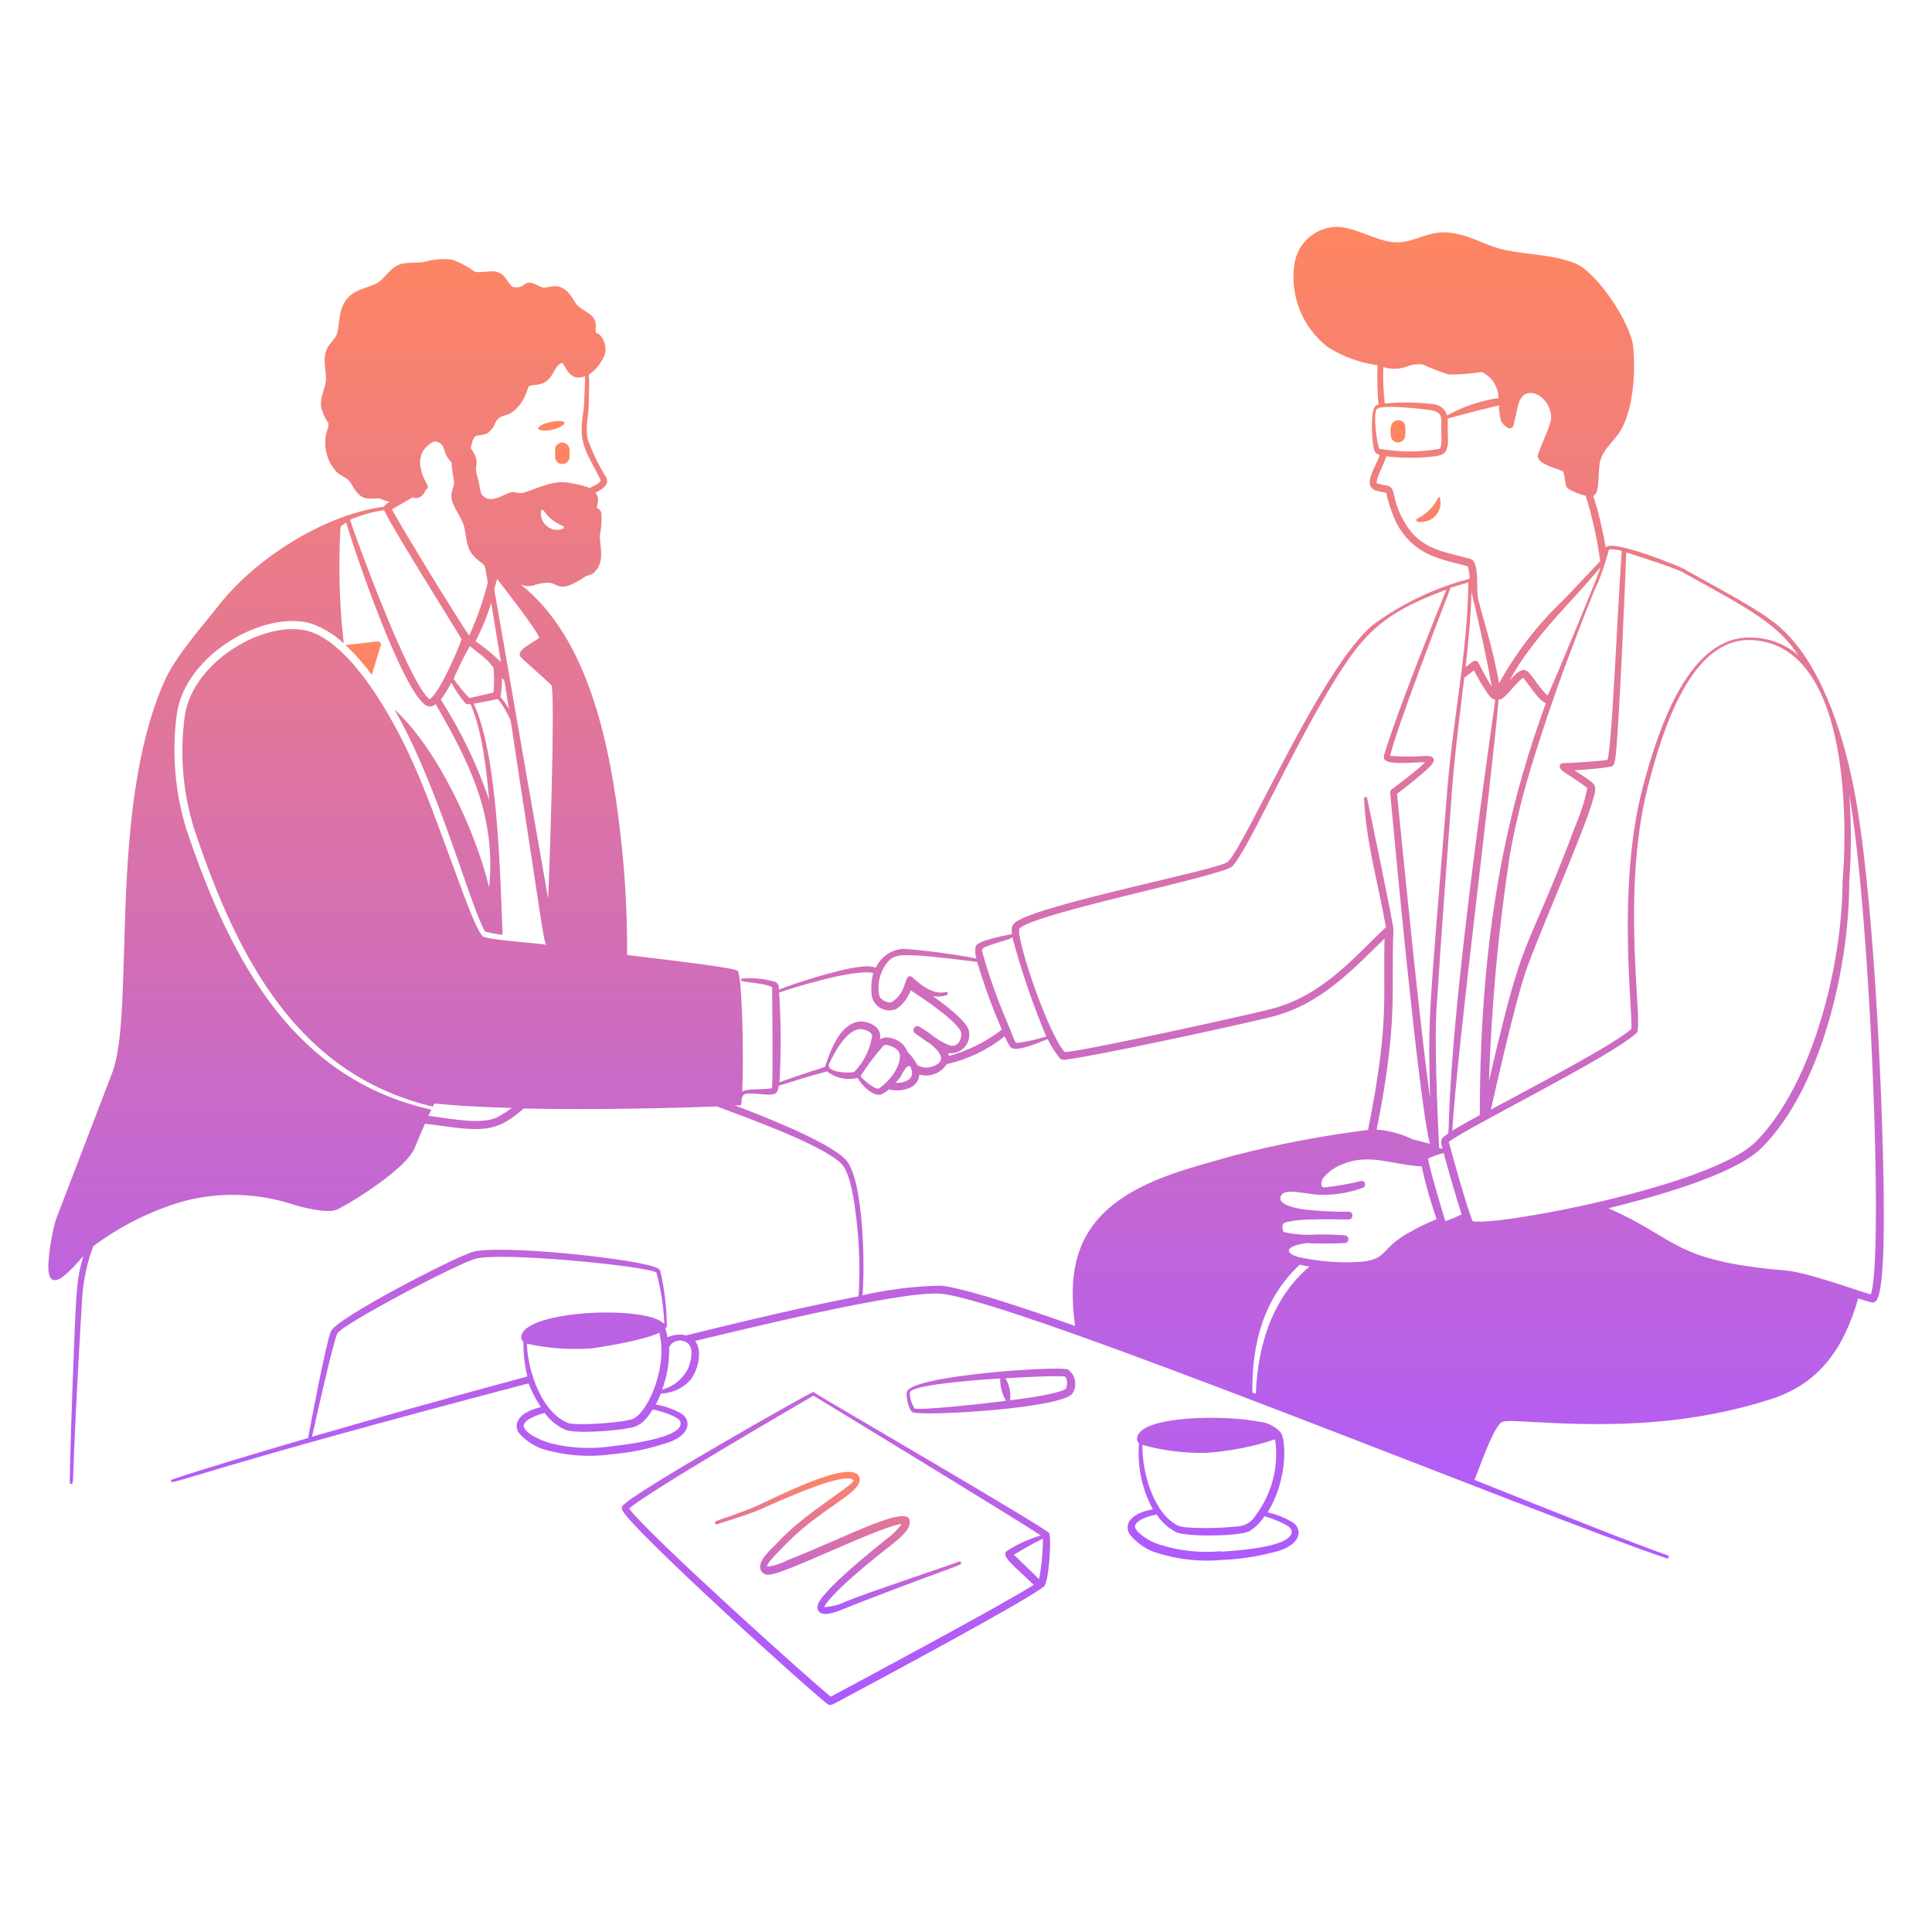 <svg width="480" height="480" viewBox="0 0 480 480" fill="none" xmlns="http://www.w3.org/2000/svg">
<path fill-rule="evenodd" clip-rule="evenodd" d="M137.904 111.793V113.497C137.904 113.974 138.093 114.432 138.431 114.769C138.768 115.107 139.226 115.297 139.704 115.297C140.181 115.297 140.639 115.107 140.976 114.769C141.314 114.432 141.504 113.974 141.504 113.497V111.697C141.479 111.223 141.274 110.778 140.93 110.452C140.586 110.125 140.13 109.944 139.656 109.945C139.418 109.948 139.184 109.998 138.966 110.093C138.749 110.188 138.553 110.326 138.389 110.499C138.226 110.671 138.099 110.874 138.015 111.096C137.932 111.319 137.894 111.555 137.904 111.793ZM137.208 106.777C139.848 106.153 142.008 104.377 138.168 104.617C137.217 104.749 136.278 104.958 135.36 105.241C131.76 106.729 134.88 107.329 137.208 106.777ZM357.408 123.481C356.302 125.801 354.452 127.685 352.152 128.833C352.062 128.864 351.987 128.926 351.938 129.007C351.89 129.089 351.871 129.184 351.885 129.278C351.899 129.372 351.946 129.458 352.016 129.521C352.087 129.584 352.177 129.621 352.272 129.625C353.048 129.761 353.847 129.705 354.597 129.459C355.346 129.214 356.024 128.788 356.57 128.218C357.115 127.649 357.512 126.954 357.726 126.194C357.939 125.435 357.961 124.635 357.792 123.865C357.792 123.763 357.751 123.665 357.679 123.593C357.607 123.521 357.51 123.481 357.408 123.481ZM347.856 104.449C347.394 104.331 346.905 104.397 346.493 104.635C346.08 104.873 345.777 105.262 345.648 105.721C345.43 106.502 345.389 107.322 345.528 108.121C345.528 108.598 345.717 109.056 346.055 109.393C346.392 109.731 346.85 109.921 347.328 109.921C347.805 109.921 348.263 109.731 348.6 109.393C348.938 109.056 349.128 108.598 349.128 108.121C349.128 106.393 349.512 104.905 347.856 104.449ZM265.32 340.249C263.376 339.265 226.2 341.689 225.264 345.865C225.072 346.777 225.672 350.281 226.728 350.857C228.816 351.961 264.576 349.945 266.544 346.057C267.103 345.111 267.288 343.99 267.061 342.915C266.835 341.839 266.213 340.888 265.32 340.249ZM227.184 349.849C226.444 348.686 226.044 347.339 226.032 345.961C226.512 343.801 246.312 342.625 248.496 342.481C248.444 344.42 248.943 346.334 249.936 348.001C247.2 348.433 228.48 350.545 227.184 349.921V349.849ZM264.792 345.049C262.896 346.393 253.272 347.617 250.968 347.905C251.169 346.005 250.766 344.09 249.816 342.433C252.672 342.241 261.816 341.737 264.528 341.977C265.248 342.505 265.272 344.137 264.792 345.097V345.049ZM202.248 345.937C202.183 345.896 202.108 345.875 202.032 345.875C201.955 345.875 201.88 345.896 201.816 345.937C201.816 345.697 155.976 371.521 154.584 374.257C154.522 374.388 154.49 374.531 154.49 374.677C154.49 374.822 154.522 374.965 154.584 375.097C156.048 379.297 203.88 422.545 205.872 423.529C206.448 423.817 207.168 423.313 209.424 422.113C214.224 419.545 255.192 397.657 259.416 394.129C260.592 392.929 261.312 382.129 260.664 380.905C260.016 379.681 202.248 346.177 202.248 345.937ZM206.4 421.537C201.288 417.481 160.8 381.001 156.312 374.809C160.488 370.873 200.88 347.473 202.104 346.753C208.296 350.521 252.864 377.641 258.576 381.481C255.557 382.353 252.685 383.672 250.056 385.393C248.688 386.713 252.096 389.161 256.824 393.745C249.6 398.401 213.768 417.601 206.4 421.537ZM258.192 392.377C257.952 392.137 252.168 386.497 251.904 386.281C254.235 384.825 256.638 383.488 259.104 382.273C259.111 385.664 258.79 389.048 258.144 392.377H258.192Z" fill="url(#paint0_linear_214_241)"/>
<path fill-rule="evenodd" clip-rule="evenodd" d="M238.247 387.961C236.567 388.681 216.071 395.473 210.287 397.825C208.588 398.672 206.735 399.17 204.839 399.289C204.503 399.289 206.447 395.545 221.159 384.073C222.695 382.873 225.647 380.593 225.959 378.721C227.375 372.529 210.599 381.793 195.599 387.649C194.048 388.482 192.355 389.019 190.607 389.233C190.439 388.249 193.823 385.153 194.039 384.913C202.991 375.025 214.343 370.945 213.575 367.297C212.399 361.585 191.567 372.697 187.175 374.497C183.479 376.057 177.575 377.929 177.935 377.929C177.143 378.241 177.935 378.793 178.079 378.721C178.223 378.649 185.831 376.321 187.679 375.505C190.439 374.449 208.895 365.545 211.967 367.633C213.191 368.497 200.135 375.529 192.767 383.665C191.471 385.057 187.967 387.889 189.047 390.193C189.246 390.549 189.546 390.837 189.909 391.021C190.273 391.205 190.683 391.276 191.087 391.225C194.663 391.225 219.047 379.009 224.063 378.625C222.912 380.144 221.536 381.479 219.983 382.585C216.407 385.417 206.039 393.865 203.639 397.753C202.391 399.769 203.423 400.969 205.055 400.993C207.215 400.993 209.855 399.529 216.359 397.081C238.415 388.585 239.111 388.969 238.751 388.177C238.733 388.129 238.705 388.086 238.67 388.049C238.634 388.012 238.592 387.983 238.545 387.963C238.498 387.943 238.447 387.932 238.396 387.932C238.345 387.931 238.295 387.941 238.247 387.961Z" fill="url(#paint1_linear_214_241)"/>
<path fill-rule="evenodd" clip-rule="evenodd" d="M468 296.448C467.688 271.344 465.432 220.104 460.464 195.264C457.848 182.088 452.184 164.064 441.648 155.352C437.184 151.68 430.608 148.152 418.68 141.552C418.824 141.24 399.84 133.56 398.952 136.104C398.215 131.727 397.18 127.405 395.856 123.168C397.632 122.592 396.84 117.408 397.584 114.48C398.328 111.552 401.136 109.464 402.576 107.064C405.816 101.712 406.368 92.376 405.768 86.16C405.192 80.376 396.744 67.464 391.176 65.352C385.608 63.24 379.896 63.312 374.016 62.136C369.216 61.152 365.664 58.488 360.288 57.816C354.912 57.144 351.696 60.216 347.088 60.216C342.48 60.216 337.296 56.64 332.472 56.352C329.851 56.312 327.304 57.224 325.305 58.918C323.305 60.613 321.989 62.976 321.6 65.568C321.018 69.432 321.476 73.381 322.927 77.009C324.378 80.637 326.77 83.812 329.856 86.208C333.614 88.585 337.836 90.132 342.24 90.744C341.952 103.008 343.248 99.72 341.808 100.8C340.368 101.88 340.824 109.44 341.328 111.528C341.544 112.368 341.76 112.68 342.792 113.016C342.216 115.416 338.16 120.6 341.808 121.872C342.288 122.04 344.208 122.376 344.4 122.448C344.892 124.724 345.615 126.944 346.56 129.072C347.491 131.212 348.851 133.138 350.556 134.732C352.26 136.325 354.274 137.552 356.472 138.336C359.928 139.68 362.664 140.04 364.68 140.736C364.958 141.729 365.103 142.754 365.112 143.784C356.541 146.037 348.467 149.871 341.304 155.088C328.32 165.624 309.864 209.328 305.04 214.128C303.168 215.976 259.08 224.52 252.576 228.936C251.304 229.8 251.256 230.544 251.424 232.08C249.84 232.368 243.168 233.616 242.424 235.032C242.204 236.061 242.262 237.13 242.592 238.128C236.653 237.019 230.661 236.218 224.64 235.728C223.538 235.754 222.454 236.011 221.457 236.482C220.461 236.954 219.575 237.629 218.856 238.464C216.84 240.864 218.472 240.456 216.336 240.12C211.8 239.472 195.552 244.92 193.512 245.88C193.512 245.016 193.512 244.416 192.6 243.936C189.921 243.16 187.123 242.884 184.344 243.12C182.664 244.248 189.144 243.864 191.832 245.256C191.832 247.104 192.072 266.064 191.832 269.784C191.832 270.456 191.832 270.36 191.328 270.432C188.928 270.768 185.472 270.432 184.416 271.2C184.8 262.848 184.416 242.4 183.264 241.2C182.568 240.48 169.752 238.944 155.808 237.264C155.857 227.176 155.296 217.093 154.128 207.072C151.56 184.8 146.184 158.544 129.384 145.224C130.357 145.622 131.429 145.714 132.456 145.488C133.827 144.944 135.304 144.714 136.776 144.816C139.176 145.464 139.488 147.216 145.488 143.184C145.872 142.92 146.88 142.992 147.672 142.2C150.384 139.488 149.016 135.816 149.016 133.08C149.413 131.22 149.543 129.313 149.4 127.416C149.326 127.134 149.188 126.872 148.997 126.651C148.805 126.43 148.565 126.257 148.296 126.144C148.296 125.352 149.136 123.936 147.936 122.4C149.664 121.488 151.536 120.432 150.576 118.56C148.742 115.627 147.229 112.505 146.064 109.248C145.32 106.464 146.328 102.912 146.28 99.912C146.28 97.848 146.496 95.376 146.28 93.12C148.131 91.828 149.546 90.003 150.336 87.888C150.511 87.034 150.473 86.149 150.227 85.312C149.98 84.475 149.531 83.711 148.92 83.088C148.128 82.584 147.96 83.088 147.984 81.6C148.071 81.078 148.047 80.544 147.915 80.031C147.783 79.519 147.545 79.039 147.216 78.624C146.208 77.64 143.904 76.56 143.184 75.552C141.96 73.752 141.24 71.952 138.936 71.232C137.304 70.704 135.768 71.736 134.664 71.376C133.152 70.896 131.592 69.264 129.864 70.992C129.478 71.202 129.055 71.333 128.618 71.378C128.182 71.423 127.74 71.382 127.32 71.256C125.88 70.032 125.52 67.92 123.072 67.464C121.68 67.224 118.944 67.896 117.888 67.464C116.158 66.191 114.249 65.18 112.224 64.464C109.96 64.249 107.675 64.444 105.48 65.04C103.944 65.352 101.976 65.184 100.368 65.424C97.032 65.952 96.072 68.832 93.864 70.224C91.656 71.616 87.936 71.64 85.824 74.76C84.048 77.4 84.432 80.256 83.736 82.896C83.448 84.024 81.912 85.296 81.336 86.448C79.992 89.112 81.024 91.8 81 94.104C80.976 96.408 79.368 98.52 79.824 101.304C80.194 102.695 80.803 104.01 81.624 105.192C81.634 105.581 81.585 105.97 81.48 106.344C80.748 108.233 80.597 110.298 81.048 112.272C81.441 114.166 82.355 115.911 83.688 117.312C85.368 118.776 86.232 118.392 87.456 120.48C87.971 121.584 88.745 122.548 89.712 123.288C91.488 124.488 93.672 123.456 94.728 123.984C95.385 124.331 96.101 124.551 96.84 124.632C96.249 124.931 95.739 125.367 95.352 125.904C82.296 127.56 65.064 137.088 54.552 150.12C50.4 155.472 43.416 163.2 40.8 169.392C26.736 201.168 33.6 250.992 27.936 266.376L13.92 302.928C13.248 304.68 11.52 313.392 12.144 316.392C13.152 320.856 17.832 315.264 20.688 312.096C18.912 318.408 18.936 320.064 18 344.904C17.712 352.68 17.448 361.152 17.328 368.28C17.321 368.331 17.325 368.384 17.34 368.433C17.355 368.482 17.381 368.528 17.415 368.567C17.449 368.605 17.491 368.636 17.538 368.657C17.585 368.678 17.636 368.689 17.688 368.688C18.36 368.688 17.928 369.456 18.912 349.632C19.608 335.688 20.4 322.68 20.472 321.624C20.827 317.522 21.731 313.486 23.16 309.624C29.862 304.617 37.405 300.846 45.432 298.488C54.366 296.098 63.8 296.34 72.6 299.184C75 299.976 81.456 301.584 83.76 300.504C88.56 298.104 100.92 290.16 102.96 285.336C103.968 282.936 104.784 280.992 105.576 279.192C109.248 279.528 113.76 280.464 117.768 280.512C122.256 280.512 125.136 279.792 130.104 275.4C148.368 275.808 168.504 275.256 178.104 274.896C184.512 277.296 204.192 284.328 208.968 289.056C210.84 290.88 211.944 295.968 212.616 301.632C213.501 308.402 213.734 315.242 213.312 322.056C200.16 324.576 183.408 328.56 170.448 331.776C169.722 331.574 168.964 331.517 168.216 331.608C164.784 331.968 166.392 333.36 165.264 329.88C165.318 329.893 165.374 329.892 165.428 329.878C165.481 329.863 165.531 329.836 165.571 329.798C165.611 329.76 165.642 329.712 165.659 329.66C165.677 329.607 165.681 329.551 165.672 329.496C165.637 324.883 165.097 320.288 164.064 315.792C163.896 315.12 162.72 314.784 162 314.568C154.224 312.312 124.2 309.288 117.6 310.992C113.304 312.12 83.568 327.48 82.224 330.744C80.88 334.008 77.232 353.64 76.56 357.264C61.008 361.8 48.744 365.544 42.744 367.584C42.694 367.6 42.648 367.626 42.609 367.661C42.57 367.695 42.538 367.737 42.515 367.785C42.493 367.832 42.48 367.883 42.478 367.935C42.476 367.988 42.485 368.04 42.504 368.088C42.792 368.976 50.664 364.896 131.304 343.704C132.114 345.773 133.153 347.745 134.4 349.584C132 350.16 129.288 351.216 128.496 353.424C128.355 353.891 128.332 354.384 128.428 354.862C128.524 355.339 128.737 355.785 129.048 356.16C131.017 358.365 133.642 359.879 136.536 360.48C141.611 361.752 146.884 362.03 152.064 361.296C157.038 360.862 161.939 359.814 166.656 358.176C171.792 356.016 171.456 352.8 169.488 351.336C167.46 350.144 165.231 349.33 162.912 348.936C165.096 344.976 163.056 346.728 166.32 345.936C168.167 345.496 169.854 344.548 171.192 343.2C173.304 341.04 174.72 335.712 172.704 333.144C182.832 330.744 223.56 320.664 233.52 321.408C251.592 322.728 382.992 376.752 414.096 387.168C414.145 387.184 414.196 387.19 414.247 387.186C414.299 387.182 414.348 387.168 414.394 387.144C414.44 387.121 414.48 387.089 414.514 387.05C414.547 387.01 414.572 386.965 414.588 386.916C414.604 386.867 414.61 386.816 414.605 386.765C414.601 386.714 414.587 386.664 414.564 386.618C414.54 386.572 414.508 386.532 414.469 386.499C414.43 386.465 414.385 386.44 414.336 386.424C406.2 383.592 388.056 376.368 366.336 367.68C367.392 365.136 370.176 356.928 372.336 354.096C373.224 352.944 373.176 352.848 381.096 353.304C401.856 354.504 420.144 353.952 440.064 347.592C452.232 343.68 458.208 334.656 461.664 322.584C462.36 322.8 464.256 323.424 464.928 323.568C465.12 323.615 465.32 323.615 465.512 323.569C465.704 323.523 465.882 323.433 466.032 323.304C468.408 320.88 468 301.176 468 296.448ZM139.728 131.424C139.078 131.661 138.377 131.719 137.698 131.592C137.018 131.466 136.385 131.159 135.864 130.704C135.346 130.29 134.94 129.752 134.684 129.139C134.429 128.527 134.331 127.86 134.4 127.2C134.368 127.102 134.377 126.994 134.424 126.902C134.471 126.81 134.553 126.74 134.652 126.708C134.751 126.677 134.858 126.685 134.95 126.732C135.042 126.78 135.112 126.862 135.144 126.96C136.329 128.665 138.002 129.97 139.944 130.704C140.006 130.756 140.051 130.824 140.074 130.9C140.098 130.977 140.098 131.059 140.075 131.136C140.052 131.213 140.006 131.281 139.945 131.332C139.883 131.384 139.808 131.416 139.728 131.424ZM117.192 110.4C117.274 109.695 117.557 109.029 118.008 108.48C118.536 107.952 120.144 108.288 121.272 107.52C122.116 106.854 122.756 105.964 123.12 104.952C124.464 102.288 126.6 104.352 129.576 99.96C130.336 98.725 130.925 97.393 131.328 96C133.008 95.208 135.192 96.36 137.304 92.88C138 91.704 138.456 90.48 139.704 90.144C140.64 91.152 141.576 94.944 145.368 93.48C145.368 94.776 145.08 101.328 145.008 101.856C144.697 103.438 144.528 105.045 144.504 106.656C144.504 111.456 146.712 114.096 149.16 119.112C149.544 119.904 147.528 120.672 146.52 121.224C145.098 120.701 143.626 120.323 142.128 120.096C137.472 118.968 133.752 121.392 129.744 122.496C129.065 122.501 128.387 122.42 127.728 122.256C126.216 122.112 124.632 123.648 122.496 123.936C121.939 124.046 121.362 123.985 120.84 123.763C120.318 123.54 119.875 123.166 119.568 122.688C119.309 121.809 119.124 120.91 119.016 120C118.8 119.136 118.536 118.272 118.344 117.432C117.96 115.704 119.088 115.032 117.768 112.632C116.856 111 116.88 111.72 117.192 110.4ZM118.104 159.36C119.72 156.294 121.038 153.079 122.04 149.76C123.384 158.112 124.104 162.336 124.44 164.448C122.688 162.984 122.52 162.432 118.104 159.264V159.36ZM125.304 169.128C126.48 176.328 126.216 174.696 126.432 176.184C125.859 175.104 125.158 174.097 124.344 173.184C124.613 171.599 124.733 169.992 124.704 168.384L125.304 169.128ZM116.616 173.448C115.183 171.958 113.874 170.353 112.704 168.648C113.891 165.873 115.229 163.165 116.712 160.536C121.752 164.4 121.368 164.352 122.616 165.912C122.799 167.956 122.799 170.012 122.616 172.056L116.616 173.448ZM116.928 175.008C119.784 181.368 120.936 191.808 121.536 198.768C118.54 190.002 114.512 181.623 109.536 173.808C110.509 172.479 111.376 171.074 112.128 169.608C113.116 171.449 114.299 173.179 115.656 174.768C115.829 174.877 116.025 174.947 116.228 174.972C116.431 174.997 116.637 174.976 116.832 174.912L116.928 175.008ZM102.672 123.648C102.867 123.709 103.068 123.749 103.272 123.768C103.831 123.743 104.366 123.538 104.799 123.183C105.232 122.829 105.538 122.343 105.672 121.8C106.056 121.56 106.344 121.296 106.32 120.84C106.296 120.384 101.136 113.328 107.712 109.704C108.292 109.641 108.875 109.792 109.352 110.128C109.829 110.463 110.167 110.961 110.304 111.528C110.614 112.809 111.27 113.979 112.2 114.912C112.273 116.446 112.473 117.972 112.8 119.472C112.992 120.36 112.32 121.512 112.176 122.736C111.84 125.136 114.168 127.776 115.008 129.936C116.136 132.84 115.368 135.96 118.056 138.528C120.744 141.096 120.24 138.984 121.176 144.744C120.056 149.271 118.513 153.682 116.568 157.92C113.856 154.08 100.128 131.664 97.368 126.552C98.4 125.928 101.616 124.104 102.576 123.552L102.672 123.648ZM95.472 126.84C97.224 130.92 114.672 158.568 114.672 158.808C113.832 161.472 109.008 172.512 106.728 173.712C101.712 170.136 87.96 132.528 86.976 129.12C89.683 127.96 92.532 127.162 95.448 126.744L95.472 126.84ZM120.24 232.8C117.6 231.96 109.08 203.04 101.472 187.032C96.912 177.432 87.96 161.568 78.192 157.344C67.632 152.808 48 163.68 45.912 177.792C44.637 187.099 45.39 196.572 48.12 205.56C59.448 239.808 74.784 267.12 107.544 274.944C108.312 273.408 105.6 274.68 127.152 275.256C126.096 276.078 124.972 276.809 123.792 277.44C119.76 279.624 112.104 277.872 106.44 277.248L107.16 275.688C73.416 268.152 57.624 239.688 46.32 206.088C43.465 196.829 42.646 187.062 43.92 177.456C46.08 162.192 66.408 151.248 77.664 155.04C80.534 156.11 83.161 157.742 85.392 159.84C84.322 150.223 84.057 140.534 84.6 130.872C85.041 130.481 85.515 130.127 86.016 129.816C88.08 137.016 99.84 171.432 105.816 175.248C106.195 175.472 106.639 175.561 107.075 175.5C107.511 175.439 107.913 175.232 108.216 174.912C113.616 184.2 118.656 193.704 120.672 203.712C121.812 209.236 122.104 214.901 121.536 220.512C118.128 206.4 108.696 186 97.968 176.232C108.936 195.168 116.928 225.456 120.504 231.432C121.934 231.827 123.396 232.1 124.872 232.248C124.248 217.848 123.768 187.824 117.672 174.792C118.416 174.792 123.672 173.664 123.672 173.664C124.62 174.802 125.426 176.052 126.072 177.384C127.056 179.28 126.72 177.84 128.208 187.92C135.408 234.456 135 234.216 135.936 234.72C131.232 234.12 122.952 233.616 120.24 232.8ZM136.176 223.2C126.816 170.064 126.72 168.576 122.784 146.4C123.096 145.344 123.336 144.48 123.504 143.856C124.992 145.752 133.104 156.144 133.992 158.424C132.672 159.6 127.92 161.616 129.36 163.224C130.008 163.968 135.36 168.6 137.04 170.28C137.952 174.144 136.512 216.48 136.176 223.2ZM77.52 356.952C78.192 353.904 82.584 334.08 83.808 331.296C84.696 329.232 113.64 313.872 118.2 312.72C124.776 310.992 160.584 314.544 163.08 316.152C164.207 320.339 164.867 324.637 165.048 328.968C161.016 324.168 129.816 325.44 129.48 332.208C129.473 332.431 129.52 332.651 129.616 332.851C129.712 333.052 129.855 333.226 130.032 333.36C130.016 336.261 130.346 339.154 131.016 341.976C112.584 346.944 94.152 352.128 77.52 356.952ZM169.032 353.208C170.256 357.168 155.88 358.872 151.728 359.352C146.798 360.055 141.779 359.802 136.944 358.608C134.832 358.032 130.92 356.496 130.176 354.576C129.816 353.664 130.992 352.8 131.856 352.344C132.951 351.773 134.111 351.337 135.312 351.048C136.619 352.85 138.373 354.281 140.4 355.2C142.8 356.256 153.048 355.512 156.6 354.744C158.16 354.408 159.816 353.952 162.168 350.184C163.608 350.4 168.624 351.888 169.032 353.208ZM157.56 352.368C155.76 353.448 143.04 354.312 141.096 353.52C134.664 350.952 131.16 340.92 130.896 333.84C136.125 334.991 141.491 335.387 146.832 335.016C150.84 334.488 160.32 332.856 163.8 331.104C165.888 338.976 161.472 350.088 157.56 352.368ZM170.976 339.984C170.326 341.27 169.414 342.404 168.297 343.313C167.181 344.223 165.886 344.888 164.496 345.264C165.751 341.898 166.346 338.32 166.248 334.728C166.437 334.332 166.712 333.982 167.053 333.704C167.394 333.426 167.792 333.227 168.219 333.122C168.646 333.016 169.091 333.006 169.522 333.093C169.953 333.18 170.359 333.362 170.712 333.624C172.512 334.8 171.72 337.944 170.976 339.984ZM418.176 142.248C434.4 151.2 441.6 154.944 446.784 162.792C443.523 159.988 439.373 158.432 435.072 158.4C419.688 157.872 412.128 180.648 408.192 195.384C401.664 219.96 405.672 251.064 405.312 255.624C401.16 259.488 379.896 270.528 370.392 275.688C371.712 270.12 376.416 248.64 379.488 240.168C383.616 228.792 395.496 202.296 396.288 196.536C396.504 194.832 396.168 194.616 391.128 191.352C393.072 191.352 398.328 190.824 399.96 190.512C400.656 190.512 401.016 190.2 401.28 188.736C402.168 183.648 403.896 141.72 404.04 137.256C403.872 137.16 416.112 141.072 418.248 142.248H418.176ZM399.672 136.512C400.765 136.434 401.863 136.556 402.912 136.872C401.712 154.272 400.512 184.872 399.384 188.784C398.112 189.024 393.6 189.336 391.848 189.456C388.104 189.672 388.008 189.456 387.624 189.984C387.24 190.512 387.768 191.232 388.464 191.712C389.688 192.576 393.768 195.144 394.344 195.816C393.79 198.674 392.937 201.465 391.8 204.144C378.24 240.144 379.056 229.08 369.936 268.56C370.545 249.648 372.292 230.79 375.168 212.088C377.088 201.792 379.416 192.12 387.168 170.088C390.216 161.568 396.528 145.248 396.768 145.344C397.972 142.476 398.966 139.524 399.744 136.512H399.672ZM357.984 283.8C358.44 285.576 358.44 285.336 358.296 285.36L357.552 285.216C357.552 284.976 356.256 260.88 356.88 250.92C358.008 233.28 359.448 214.152 360.792 195.72C361.44 186.792 363.888 167.616 363.816 168.336L366.216 166.56C367.212 168.547 368.342 170.464 369.6 172.296C370.08 172.944 370.728 173.76 371.496 173.832C370.968 178.176 362.976 231.768 360.624 266.016C359.328 284.664 360.624 280.704 358.728 282.408C358.503 282.56 358.322 282.769 358.204 283.014C358.086 283.258 358.035 283.53 358.056 283.8H357.984ZM372.24 173.856C374.064 173.856 376.032 170.016 378.432 168.384C379.368 169.368 382.2 174.072 384.072 174.696C376.128 196.488 367.632 226.872 367.656 277.032C365.616 278.136 362.856 279.72 360.816 280.896C362.016 260.472 370.704 193.44 372.312 173.856H372.24ZM397.44 141.6C396.672 144 385.272 171.528 384.48 172.8C383.242 171.587 382.14 170.243 381.192 168.792C379.176 166.08 378.48 165.192 375.048 169.056C380.136 159.456 390.072 149.712 394.248 144.864C398.232 140.304 397.704 140.688 397.44 141.6ZM343.68 91.2C345.47 91.752 347.385 91.752 349.176 91.2C350.546 90.592 352.058 90.376 353.544 90.576C355.641 91.543 357.798 92.377 360 93.072C362.724 93.048 365.443 92.832 368.136 92.424C369.37 93.001 370.415 93.916 371.15 95.063C371.885 96.21 372.28 97.542 372.288 98.904C367.815 99.554 363.497 101.009 359.544 103.2C359.301 102.412 358.82 101.719 358.167 101.216C357.513 100.713 356.72 100.425 355.896 100.392C351.961 99.919 347.986 99.871 344.04 100.248C343.69 97.182 343.569 94.093 343.68 91.008V91.2ZM342.744 111.672C342.144 110.616 340.968 102.432 342.168 101.544C342.36 101.784 341.52 101.04 346.08 101.088C349.294 101.19 352.499 101.478 355.68 101.952C357.84 102.336 358.2 103.32 358.08 105.408C358.08 109.272 358.2 108.888 358.08 110.088C358.08 110.424 357.936 111.312 357.672 111.504C352.735 112.398 347.678 112.39 342.744 111.48V111.672ZM364.8 138.72C358.224 136.848 352.2 136.608 348.144 128.256C345.528 122.88 346.968 121.32 344.592 120.624C343.711 120.519 342.842 120.326 342 120.048C342 118.44 344.016 115.08 344.4 113.376C348.386 113.853 352.414 113.853 356.4 113.376C358.8 113.016 360.072 112.608 359.688 107.736V104.016C363.456 102.864 371.448 100.968 372.408 100.704C372.414 102.01 372.591 103.309 372.936 104.568C373.311 105.36 373.958 105.991 374.76 106.344C374.888 106.401 375.028 106.428 375.168 106.422C375.308 106.416 375.445 106.378 375.568 106.311C375.691 106.244 375.797 106.149 375.877 106.034C375.958 105.919 376.011 105.787 376.032 105.648C376.584 103.416 377.016 101.424 377.184 100.464C377.184 100.992 377.4 98.784 378.984 97.92C381.384 96.672 385.104 99.456 385.368 103.392C385.512 105.312 383.592 108.792 382.152 112.8C381.288 115.2 386.52 116.232 388.344 117.12C389.016 118.68 388.608 120.432 389.52 121.368C390.889 122.212 392.39 122.821 393.96 123.168C395.615 128.473 396.82 133.909 397.56 139.416C391.464 145.824 390.096 147.36 388.464 149.016C382.088 155.075 376.681 162.076 372.432 169.776C370.728 159.768 367.488 150.936 367.128 148.032C366.84 145.776 367.32 141.792 366.264 139.656C366.104 139.402 365.89 139.187 365.637 139.025C365.383 138.863 365.098 138.759 364.8 138.72ZM365.496 146.856C366.648 151.128 369.72 165 370.608 170.568C369.144 168.36 367.344 164.712 367.344 164.712C367.282 164.582 367.191 164.468 367.078 164.378C366.965 164.287 366.834 164.224 366.693 164.191C366.552 164.159 366.406 164.159 366.265 164.191C366.125 164.223 365.993 164.286 365.88 164.376L364.128 165.72C364.8 159.48 365.472 153.12 365.568 146.856H365.496ZM364.8 144.72C364.584 162.384 361.056 178.128 359.616 195.72C354.816 254.856 354.816 251.952 355.296 272.88C352.704 253.968 349.08 217.176 347.088 197.232C348.504 196.152 355.344 190.944 356.112 189.36C356.472 188.592 356.112 187.8 354.384 187.8C351.38 188.027 348.364 188.027 345.36 187.8C347.184 180.36 357.624 153.216 360.408 146.016C361.824 145.608 363 145.2 364.8 144.72ZM253.224 230.736C256.944 226.824 303.624 217.704 306.168 215.232C309.744 211.632 319.584 189.288 329.616 172.344C338.136 157.944 342.768 152.616 359.352 146.496C355.368 156.36 347.592 175.656 344.088 186.888C343.872 187.584 343.56 188.352 344.088 188.808C345.408 190.104 350.928 189.336 354.096 189.384C351.864 191.616 345.72 196.152 345.72 196.152C345.602 196.24 345.508 196.357 345.449 196.491C345.39 196.626 345.368 196.774 345.384 196.92C346.392 208.056 352.584 274.512 355.272 284.16L350.952 283.056C348.16 281.685 345.127 280.87 342.024 280.656C347.496 253.44 345.528 245.832 346.2 231C346.2 229.464 339.72 198.6 339.672 198.36C339.672 198.259 339.631 198.161 339.559 198.089C339.487 198.017 339.39 197.976 339.288 197.976C339.186 197.976 339.088 198.017 339.016 198.089C338.944 198.161 338.904 198.259 338.904 198.36C339.312 208.872 342.288 218.88 344.328 230.352C336.648 237.552 328.608 247.512 315.528 250.752C307.44 252.792 269.568 261.048 264.528 261.408C260.4 256.8 252.576 233.808 253.224 230.736ZM248.664 233.928C248.664 233.928 251.544 233.232 251.496 232.776C253.737 241.21 256.56 249.477 259.944 257.52C257.762 258.195 255.531 258.701 253.272 259.032C251.904 259.032 252.864 260.232 249.528 252.312C247.472 247.389 245.709 242.348 244.248 237.216C243.84 235.56 243.144 235.728 248.664 233.928ZM220.56 238.992C222.456 236.904 223.824 236.592 242.784 238.992C244.47 244.715 246.514 250.326 248.904 255.792C245.002 258.834 240.53 261.062 235.752 262.344C235.608 261.312 235.272 261.624 236.088 261.696C236.777 261.716 237.462 261.58 238.092 261.3C238.722 261.02 239.281 260.601 239.727 260.076C240.174 259.551 240.498 258.933 240.673 258.266C240.849 257.599 240.873 256.902 240.744 256.224C240.552 253.824 233.688 248.832 231.744 247.464C232.898 247.702 234.095 247.61 235.2 247.2C235.299 247.169 235.381 247.099 235.428 247.007C235.475 246.914 235.484 246.807 235.452 246.708C235.42 246.61 235.35 246.528 235.258 246.48C235.166 246.433 235.059 246.425 234.96 246.456C230.928 247.512 226.848 242.712 226.32 242.568C224.472 242.112 225.624 246.408 221.52 248.976C220.92 249.36 218.616 248.496 218.472 247.32C218.17 245.865 218.201 244.359 218.562 242.917C218.924 241.475 219.607 240.133 220.56 238.992ZM193.728 246.552C196.8 245.448 212.448 240.6 216.96 241.752C216.452 243.67 216.338 245.67 216.624 247.632C216.776 248.256 217.061 248.839 217.46 249.342C217.858 249.846 218.36 250.257 218.932 250.549C219.504 250.84 220.132 251.005 220.773 251.032C221.414 251.059 222.054 250.947 222.648 250.704C224.32 249.589 225.578 247.952 226.224 246.048C228.36 247.344 238.968 254.376 238.824 256.872C238.824 258.552 237.936 259.968 236.256 259.824C234.838 259.316 233.497 258.613 232.272 257.736C231.039 256.752 229.74 255.854 228.384 255.048C228.168 254.936 227.919 254.908 227.684 254.969C227.448 255.03 227.244 255.176 227.11 255.379C226.976 255.581 226.921 255.826 226.957 256.067C226.993 256.307 227.117 256.526 227.304 256.68C227.304 256.68 229.104 258.024 231.096 259.32C234.096 261.72 235.128 263.928 231.408 265.056C230.826 265.229 230.214 265.28 229.611 265.206C229.008 265.131 228.427 264.934 227.904 264.624C227.292 263.417 226.481 262.321 225.504 261.384C225.068 260.263 224.286 259.31 223.272 258.663C222.258 258.015 221.064 257.708 219.864 257.784C218.616 257.928 218.52 258.552 218.64 257.976C219.216 255.12 215.568 253.392 213.024 253.872C208.92 254.688 206.64 260.112 205.296 264.072C204.48 265.8 207.696 263.88 193.656 268.872C194.052 261.902 194.052 254.915 193.656 247.944C193.536 246.288 193.488 246.672 193.728 246.552ZM205.968 264.336C207.288 261.504 210.192 256.2 213.288 255.72C214.488 255.504 216.912 256.32 216.648 257.544C216.128 260.794 214.63 263.808 212.352 266.184C212.64 266.664 205.128 266.808 205.968 264.336ZM219.552 259.752C220.128 259.176 223.488 260.352 223.584 262.152C223.752 265.152 220.896 268.728 218.424 270.384C217.632 270.936 214.512 268.392 213.792 267.36C215.506 264.675 217.432 262.131 219.552 259.752ZM223.608 267.744C223.776 267.504 226.176 262.176 226.584 266.592C226.752 268.32 224.184 269.232 222.504 268.992C222.894 268.597 223.263 268.18 223.608 267.744ZM276.984 298.944C266.88 306.792 265.44 317.112 267.096 329.424C250.872 323.664 238.488 319.824 233.664 319.416C227.135 319.551 220.637 320.355 214.272 321.816C214.92 315.36 214.632 292.704 210.048 288.048C205.464 283.392 188.832 277.032 182.568 274.632H183.984C184.536 274.344 183.624 271.824 185.712 271.68C188.232 271.536 191.76 272.496 192.912 271.488C193.256 270.966 193.455 270.361 193.488 269.736C196.128 268.896 202.344 267 205.488 266.184C206.545 267.023 207.782 267.605 209.103 267.884C210.423 268.163 211.79 268.132 213.096 267.792C213.816 269.4 217.176 272.928 219.264 271.776C219.843 271.442 220.397 271.065 220.92 270.648C222.438 271.069 224.05 271.002 225.528 270.456C226.31 270.243 227.008 269.795 227.527 269.173C228.046 268.551 228.362 267.784 228.432 266.976C229.688 267.337 231.028 267.28 232.249 266.812C233.47 266.344 234.506 265.492 235.2 264.384C240.462 263.202 245.386 260.838 249.6 257.472C250.056 258.456 250.488 259.296 250.848 259.872C250.967 260.075 251.135 260.245 251.336 260.366C251.537 260.488 251.765 260.557 252 260.568C254.4 260.808 260.064 258.168 260.304 258.168C261.126 259.883 262.149 261.495 263.352 262.968C263.784 263.4 264.504 263.28 265.176 263.208C272.136 262.368 306.696 254.928 315.936 252.624C327.936 249.624 335.76 241.2 343.992 233.184C343.536 246.96 345.336 253.68 339.888 280.728C328.56 282.137 317.336 284.286 306.288 287.16C296.616 289.92 285.096 292.656 276.984 298.968V298.944ZM312 346.296L311.16 345.96C310.968 333.768 313.992 322.536 322.92 314.208C323.71 314.409 324.511 314.562 325.32 314.664C316.128 322.536 312.504 334.008 312 346.296ZM349.896 306.288C342.696 310.512 344.808 312.792 338.208 313.488C332.92 313.852 327.608 313.439 322.44 312.264C318.264 310.92 320.472 309.312 324.84 308.832C325.584 308.952 331.44 309 334.2 308.832C334.425 308.796 334.631 308.681 334.779 308.507C334.927 308.334 335.009 308.113 335.009 307.884C335.009 307.656 334.927 307.435 334.779 307.261C334.631 307.088 334.425 306.972 334.2 306.936C331.087 306.668 327.959 306.62 324.84 306.792C322.853 306.764 320.875 306.53 318.936 306.096C318.743 305.782 318.631 305.424 318.61 305.055C318.589 304.687 318.66 304.319 318.816 303.984C321.336 302.472 333.216 303.048 335.184 302.976C335.415 302.94 335.626 302.822 335.779 302.644C335.931 302.465 336.015 302.239 336.015 302.004C336.015 301.77 335.931 301.543 335.779 301.365C335.626 301.187 335.415 301.069 335.184 301.032C331.246 301.116 327.307 300.907 323.4 300.408C321.72 300.12 317.808 299.28 318.096 297.576C318.624 294.504 324.936 297.144 329.376 296.832C332.508 296.785 335.609 296.201 338.544 295.104C338.763 295.038 338.948 294.886 339.056 294.684C339.164 294.481 339.187 294.244 339.12 294.024C339.053 293.805 338.902 293.621 338.699 293.513C338.497 293.405 338.259 293.382 338.04 293.448C335.037 294.17 331.991 294.699 328.92 295.032C328.725 294.992 328.552 294.882 328.432 294.723C328.313 294.564 328.256 294.367 328.272 294.168C328.306 293.72 328.42 293.281 328.608 292.872C329.845 291.258 331.507 290.02 333.408 289.296C340.224 286.464 345.408 289.296 353.208 289.8C354.187 294.238 355.429 298.614 356.928 302.904C354.536 303.861 352.218 304.992 349.992 306.288H349.896ZM359.064 303.36C358.224 300.528 355.104 290.256 354.792 287.856C356.03 287.251 357.335 286.792 358.68 286.488C359.784 290.592 361.824 297.72 363.144 301.704C361.856 302.348 360.525 302.902 359.16 303.36H359.064ZM365.856 303.36C364.584 300.48 360.816 287.064 359.952 283.704C364.08 280.32 401.136 262.104 406.656 256.56C408.384 254.832 402.552 222.312 409.392 195.552C413.04 181.152 420.192 158.52 434.952 159.024C445.08 159.36 450.864 167.088 454.152 176.736C460.176 194.496 457.776 219.144 457.776 218.904C457.776 239.04 450.576 269.304 436.176 283.704C425.304 294.6 372.624 304.584 365.952 303.432L365.856 303.36ZM464.808 321.6C462 320.856 449.112 316.104 443.664 315.648C415.368 313.248 417.12 307.872 399.624 300.192C409.224 297.792 430.56 292.224 437.64 285.216C452.592 270.384 459.504 239.808 459.432 219.12C459.987 211.875 459.987 204.598 459.432 197.352C464.736 227.448 468 312.48 464.808 321.6Z" fill="url(#paint2_linear_214_241)"/>
<path fill-rule="evenodd" clip-rule="evenodd" d="M93.719 159.36L85.847 160.272C88.247 162.529 90.433 165.004 92.375 167.664L94.559 160.464C94.626 160.335 94.655 160.19 94.642 160.045C94.629 159.901 94.576 159.763 94.488 159.647C94.4 159.532 94.281 159.443 94.145 159.393C94.009 159.342 93.862 159.331 93.719 159.36ZM321.383 378.384C319.404 377.131 317.218 376.237 314.927 375.744C320.375 366.888 319.391 356.544 317.951 355.632C316.596 354.251 314.791 353.4 312.863 353.232C305.663 351.72 288.215 351.6 283.607 355.44C282.599 356.28 281.999 357.648 282.983 358.56C282.515 364.249 283.707 369.952 286.415 374.976C284.015 375.432 281.231 376.344 280.319 378.504C280.162 378.969 280.119 379.465 280.194 379.949C280.27 380.434 280.461 380.893 280.751 381.288C282.594 383.573 285.115 385.212 287.951 385.968C292.96 387.493 298.216 388.039 303.431 387.576C308.414 387.373 313.354 386.568 318.143 385.176C323.447 383.208 323.399 379.968 321.383 378.384ZM283.823 358.992C288.982 360.402 294.316 361.064 299.663 360.96C305.493 360.562 311.25 359.433 316.799 357.6C317.28 360.902 317.103 364.266 316.28 367.5C315.456 370.733 314.001 373.771 311.999 376.44C311.516 377.288 310.817 377.994 309.975 378.487C309.133 378.979 308.175 379.242 307.199 379.248C303.839 379.68 294.671 379.92 292.799 379.08C286.727 376.272 283.727 366.072 283.823 358.992ZM303.335 385.392C298.381 385.862 293.383 385.356 288.623 383.904C286.468 383.317 284.485 382.223 282.839 380.712C282.455 380.304 281.831 379.488 282.023 378.984C282.647 377.4 285.695 376.584 287.375 376.296C288.578 378.131 290.231 379.626 292.175 380.64C294.575 381.864 307.871 381.72 310.343 380.448C311.884 379.508 313.19 378.227 314.159 376.704C315.575 377.112 320.519 378.792 320.855 380.136C321.935 384.264 307.655 385.248 303.335 385.512V385.392Z" fill="url(#paint3_linear_214_241)"/>
<defs>
<linearGradient id="paint0_linear_214_241" x1="245.813" y1="104.392" x2="245.813" y2="423.608" gradientUnits="userSpaceOnUse">
<stop stop-color="#FF8660"/>
<stop offset="1" stop-color="#AD5AFF"/>
</linearGradient>
<linearGradient id="paint1_linear_214_241" x1="208.198" y1="365.679" x2="208.198" y2="400.993" gradientUnits="userSpaceOnUse">
<stop stop-color="#FF8660"/>
<stop offset="1" stop-color="#AD5AFF"/>
</linearGradient>
<linearGradient id="paint2_linear_214_241" x1="240.018" y1="56.351" x2="240.018" y2="387.187" gradientUnits="userSpaceOnUse">
<stop stop-color="#FF8660"/>
<stop offset="1" stop-color="#AD5AFF"/>
</linearGradient>
<linearGradient id="paint3_linear_214_241" x1="204.245" y1="159.344" x2="204.245" y2="387.736" gradientUnits="userSpaceOnUse">
<stop stop-color="#FF8660"/>
<stop offset="1" stop-color="#AD5AFF"/>
</linearGradient>
</defs>
</svg>
